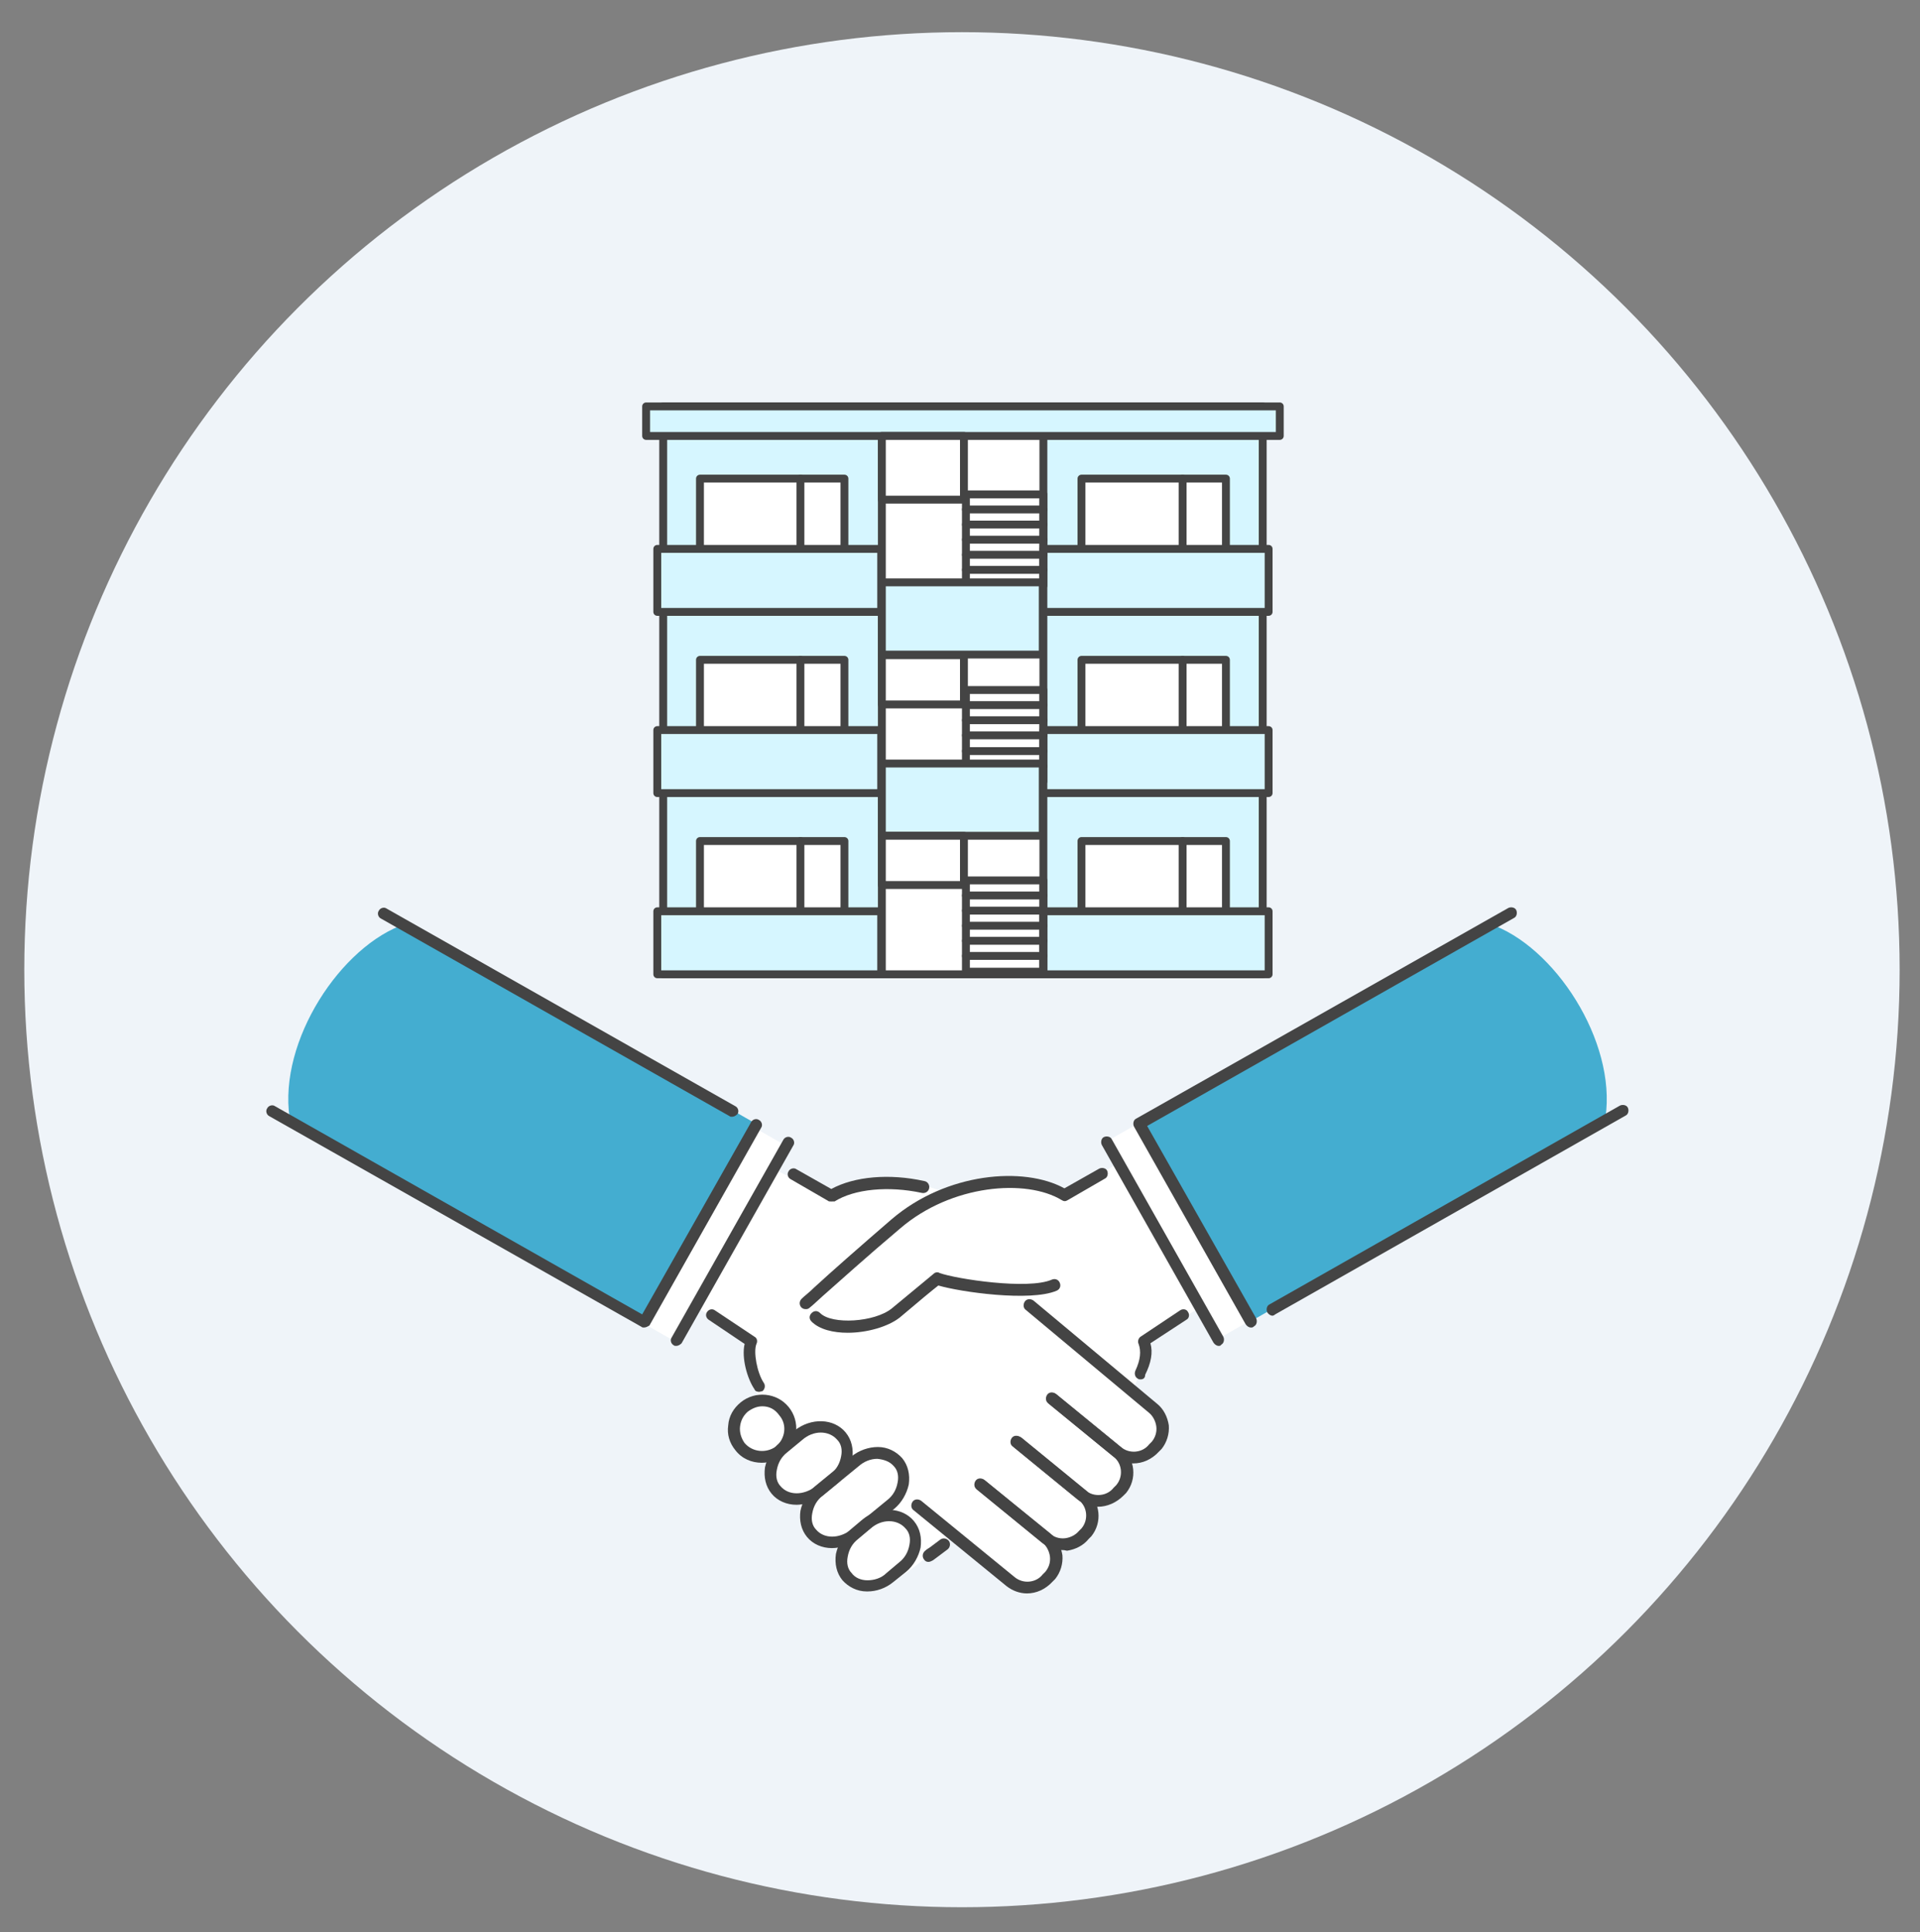 <?xml version="1.0" encoding="utf-8"?>
<!-- Generator: Adobe Illustrator 26.4.1, SVG Export Plug-In . SVG Version: 6.00 Build 0)  -->
<svg version="1.1" id="レイヤー_1" xmlns="http://www.w3.org/2000/svg" xmlns:xlink="http://www.w3.org/1999/xlink" x="0px"
	 y="0px" viewBox="0 0 292.4 294.3" style="enable-background:new 0 0 292.4 294.3;" xml:space="preserve">
<rect x="0" y="0" width="292.4" height="294.3" fill="#808080" stroke="none"/>
<style type="text/css">
	.st0{fill:#EFF4F9;}
	.st1{fill:#D6F6FF;stroke:#444444;stroke-width:1.2;stroke-linecap:round;stroke-linejoin:round;stroke-miterlimit:10;}
	.st2{fill:#FFFFFF;stroke:#444444;stroke-width:1.2;stroke-linecap:round;stroke-linejoin:round;stroke-miterlimit:10;}
	.st3{fill:#8FD2EA;stroke:#444444;stroke-width:1.2;stroke-linecap:round;stroke-linejoin:round;stroke-miterlimit:10;}
	.st4{fill:none;stroke:#444444;stroke-width:1.2;stroke-linecap:round;stroke-linejoin:round;stroke-miterlimit:10;}
	.st5{fill:#FFFFFF;}
	.st6{fill:#44ADD0;}
	.st7{fill:#444444;}
</style>
<g>
	<circle class="st0" cx="146.5" cy="147.7" r="142.8"/>
	<g>
		<g>
			<rect x="101" y="61.9" class="st1" width="91.3" height="86.5"/>
			<rect x="134.3" y="65.8" class="st2" width="24.6" height="82.6"/>
			<rect x="106.6" y="128.1" class="st2" width="22" height="12.8"/>
			<rect x="164.7" y="128.1" class="st2" width="22" height="12.8"/>
			<rect x="98.4" y="61.9" class="st1" width="96.5" height="4.5"/>
			<line class="st3" x1="180.1" y1="140.9" x2="180.1" y2="128.1"/>
			<line class="st3" x1="121.9" y1="140.9" x2="121.9" y2="128.1"/>
			<rect x="100.1" y="138.8" class="st1" width="34.1" height="9.6"/>
			<rect x="158.9" y="138.8" class="st1" width="34.3" height="9.6"/>
			<rect x="106.6" y="100.5" class="st2" width="22" height="12.8"/>
			<rect x="164.7" y="100.5" class="st2" width="22" height="12.8"/>
			<line class="st3" x1="180.1" y1="113.4" x2="180.1" y2="100.5"/>
			<line class="st3" x1="121.9" y1="113.4" x2="121.9" y2="100.5"/>
			<rect x="100.1" y="111.2" class="st1" width="34.1" height="9.6"/>
			<rect x="158.9" y="111.2" class="st1" width="34.3" height="9.6"/>
			<rect x="106.6" y="72.9" class="st2" width="22" height="12.8"/>
			<rect x="164.7" y="72.9" class="st2" width="22" height="12.8"/>
			<line class="st3" x1="180.1" y1="85.8" x2="180.1" y2="72.9"/>
			<line class="st3" x1="121.9" y1="85.8" x2="121.9" y2="72.9"/>
			<rect x="100.1" y="83.6" class="st1" width="34.1" height="9.6"/>
			<rect x="158.9" y="83.6" class="st1" width="34.3" height="9.6"/>
			<g>
				<rect x="147.1" y="134.1" class="st4" width="11.8" height="13.9"/>
				<line class="st4" x1="147.1" y1="145.6" x2="158.9" y2="145.6"/>
				<line class="st4" x1="147.1" y1="143.3" x2="158.9" y2="143.3"/>
				<line class="st4" x1="147.1" y1="141" x2="158.9" y2="141"/>
				<line class="st4" x1="147.1" y1="138.7" x2="158.9" y2="138.7"/>
				<line class="st4" x1="147.1" y1="136.4" x2="158.9" y2="136.4"/>
			</g>
			<g>
				<rect x="147.1" y="105.1" class="st4" width="11.8" height="13.9"/>
				<line class="st4" x1="147.1" y1="116.7" x2="158.9" y2="116.7"/>
				<line class="st4" x1="147.1" y1="114.4" x2="158.9" y2="114.4"/>
				<line class="st4" x1="147.1" y1="112" x2="158.9" y2="112"/>
				<line class="st4" x1="147.1" y1="109.7" x2="158.9" y2="109.7"/>
				<line class="st4" x1="147.1" y1="107.4" x2="158.9" y2="107.4"/>
			</g>
			<g>
				<rect x="147.1" y="75.3" class="st4" width="11.8" height="13.9"/>
				<line class="st4" x1="147.1" y1="86.8" x2="158.9" y2="86.8"/>
				<line class="st4" x1="147.1" y1="84.5" x2="158.9" y2="84.5"/>
				<line class="st4" x1="147.1" y1="82.2" x2="158.9" y2="82.2"/>
				<line class="st4" x1="147.1" y1="79.9" x2="158.9" y2="79.9"/>
				<line class="st4" x1="147.1" y1="77.6" x2="158.9" y2="77.6"/>
			</g>
			<rect x="134.3" y="116.3" class="st1" width="24.5" height="11"/>
			<rect x="134.3" y="88.7" class="st1" width="24.5" height="11"/>
			<rect x="134.3" y="127.3" class="st2" width="12.5" height="7.5"/>
			<rect x="134.3" y="99.8" class="st2" width="12.5" height="7.5"/>
			<rect x="134.3" y="66.4" class="st2" width="12.5" height="9.7"/>
		</g>
		<g>
			<path class="st5" d="M226.8,140.7l17,30.1l-58.6,33.3l-2.5-4.9l-8.6,5.1c0.3,1.2-0.3,5.9-1.9,7.5c1.9,1.6,6.8,4.8,3.6,8.4
				c-3.2,3.6-5,1.7-5,1.7s1,3.1-0.5,5c-1.5,1.9-4.9,1.6-4.9,1.6s1.4,2.5-0.4,4.9c-1.7,2.4-5,1.8-5,1.8s1.4,2.7-0.6,5
				c-2,2.3-4.4,1.7-7-0.4c-2.6-2.1-7.2-5.9-7.2-5.9l-3.9,3.1c0,0-7.9,7-10.9,4.7c-3-2.3-3.9-4.6-2.5-6.4c-1,0.9-3.8-0.8-4.9-2.1
				c-1.1-1.3-1.5-3.9-1-4.6c-2.9-0.1-7.9-3.1-4.1-7.2c-3.4,0.7-9.6-1.4-5-6.9c2.4-1.6,2.8-1.4,2.8-1.4s-2.3-4.5-1.7-8.7
				c-2.3-1.5-8.3-5.6-8.3-5.6l-3.1,5.4l-58.3-33.3l17-30.1l58,33.5l-1.8,3.6l8.7,4.3c2.9-2,14.2-3.1,18-0.2c4-1.3,14.1-3.2,17.6,0.1
				c2.2-1.2,8.3-4.8,8.3-4.8l-2-3.2L226.8,140.7z"/>
			<g>
				<path class="st6" d="M226.8,140.7l-53.4,30.5l17,30.1l52.4-30c0.9,0.6,1.5,0.4,1.7-1.1C246.2,158.6,236.7,144,226.8,140.7z"/>
				<path class="st6" d="M61.8,140.7l53.4,30.5l-17,30.1l-52.4-30c-0.9,0.6-1.5,0.4-1.7-1.1C42.4,158.6,51.9,144,61.8,140.7z"/>
			</g>
			<g>
				<g>
					<path class="st7" d="M122.7,199.4c-0.3,0-0.5-0.1-0.7-0.3c-0.3-0.4-0.3-0.9,0.1-1.3c0.4-0.4,1.1-0.9,1.9-1.7
						c2.5-2.3,6.7-6,11.8-10.4c8.3-7.1,20.1-8.1,26.3-4.7l5.3-3c0.4-0.2,1-0.1,1.2,0.3c0.2,0.4,0.1,1-0.3,1.2l-5.7,3.3
						c-0.3,0.2-0.6,0.2-0.9,0c-5.4-3.3-16.8-2.4-24.6,4.3c-5.1,4.3-9.3,8.1-11.8,10.3c-0.9,0.8-1.5,1.4-1.9,1.7
						C123.1,199.4,122.9,199.4,122.7,199.4z"/>
					<path class="st7" d="M129.1,203c-2.2,0-4.3-0.5-5.5-1.7c-0.4-0.4-0.4-0.9,0-1.3c0.4-0.4,0.9-0.4,1.3,0
						c1.8,1.8,8.3,1.4,10.9-0.7c3.5-2.9,6.3-5.2,6.4-5.3c0.2-0.2,0.6-0.3,0.9-0.1c2.5,0.9,13.5,2.6,17.1,1c0.5-0.2,1,0,1.2,0.5
						c0.2,0.5,0,1-0.5,1.2c-4,1.7-14.6,0.2-18-0.8c-0.9,0.7-3.2,2.6-5.9,4.9C135.2,202.1,132,203,129.1,203z"/>
					<path class="st7" d="M141.4,237.9c-0.3,0-0.5-0.1-0.7-0.4c-0.3-0.4-0.2-1,0.2-1.3c0.2-0.2,0.4-0.3,0.7-0.5
						c0.5-0.4,1.1-0.8,1.6-1.2c0.4-0.3,1-0.2,1.3,0.2c0.3,0.4,0.2,1-0.2,1.3c-0.5,0.4-1.1,0.8-1.6,1.2c-0.3,0.2-0.5,0.4-0.7,0.5
						C141.8,237.8,141.6,237.9,141.4,237.9z"/>
					<path class="st7" d="M173.7,210.1c-0.1,0-0.3,0-0.4-0.1c-0.4-0.2-0.6-0.7-0.4-1.2c0.8-1.7,0.9-3,0.5-4.1
						c-0.2-0.4,0-0.9,0.3-1.1l6-4c0.4-0.3,1-0.2,1.2,0.2c0.3,0.4,0.2,1-0.2,1.2l-5.5,3.6c0.4,1.4,0.1,3-0.8,4.8
						C174.4,209.9,174.1,210.1,173.7,210.1z"/>
					<path class="st7" d="M116,222.8c-1.5,0-3-0.6-4-1.9c-0.9-1.1-1.3-2.4-1.1-3.8c0.1-1.4,0.8-2.6,1.9-3.5c2.2-1.8,5.5-1.5,7.3,0.7
						c1.8,2.2,1.5,5.5-0.8,7.3l0,0C118.4,222.4,117.2,222.8,116,222.8z M116.1,214.2c-0.8,0-1.5,0.3-2.2,0.8
						c-0.7,0.6-1.1,1.4-1.2,2.3c-0.1,0.9,0.2,1.8,0.7,2.5c1.2,1.4,3.3,1.6,4.8,0.5c1.4-1.2,1.7-3.3,0.5-4.7
						C118,214.6,117.1,214.2,116.1,214.2z M118.8,220.9L118.8,220.9L118.8,220.9z"/>
					<path class="st7" d="M121.3,229.2c-1.5,0-2.9-0.6-3.8-1.7c-0.9-1.1-1.2-2.5-1-4c0.3-1.4,1.1-2.8,2.2-3.7l2.3-1.9
						c2.5-2,6-1.9,7.8,0.3c0.9,1.1,1.2,2.5,1,4c-0.3,1.4-1.1,2.8-2.2,3.7l-2.3,1.9l0,0C124.1,228.7,122.6,229.2,121.3,229.2z
						 M125,218.2c-1,0-2,0.4-2.8,1.1l-2.3,1.9c-0.9,0.7-1.4,1.6-1.6,2.7c-0.2,1,0,1.9,0.6,2.5c1.2,1.4,3.5,1.4,5.3,0l2.3-1.9
						c0.9-0.7,1.4-1.6,1.6-2.7c0.2-1,0-1.9-0.6-2.5C126.9,218.6,126,218.2,125,218.2z M124.7,227.1L124.7,227.1L124.7,227.1z"/>
					<path class="st7" d="M126.7,235.8c-1.5,0-2.9-0.6-3.8-1.7c-0.9-1.1-1.2-2.5-1-4c0.3-1.4,1.1-2.8,2.2-3.7l5.5-4.5
						c1.2-1,2.7-1.5,4.1-1.5c1.5,0,2.8,0.7,3.7,1.7c0.9,1.1,1.2,2.5,1,4c-0.3,1.4-1.1,2.8-2.2,3.7l-5.5,4.5l0,0
						C129.4,235.3,128,235.8,126.7,235.8z M133.6,222.2c-1,0-2,0.4-2.8,1.1l-5.5,4.5c-0.9,0.7-1.4,1.6-1.6,2.7c-0.2,1,0,1.9,0.6,2.5
						c1.2,1.4,3.5,1.4,5.3,0l5.5-4.5c0.9-0.7,1.4-1.6,1.6-2.7c0.2-1,0-1.9-0.6-2.5C135.5,222.6,134.6,222.3,133.6,222.2
						C133.6,222.2,133.6,222.2,133.6,222.2z M130.1,233.7L130.1,233.7L130.1,233.7z"/>
					<path class="st7" d="M132.1,242.4c0,0-0.1,0-0.1,0c-1.5,0-2.8-0.7-3.7-1.7c-0.9-1.1-1.2-2.5-1-4c0.3-1.4,1.1-2.8,2.2-3.7
						l1.9-1.6c2.5-2,6-1.9,7.8,0.3c0.9,1.1,1.2,2.5,1,4c-0.3,1.4-1.1,2.8-2.2,3.7L136,241C134.9,241.9,133.5,242.4,132.1,242.4z
						 M135.4,231.7c-1,0-2,0.4-2.8,1.1l-1.9,1.6c-0.9,0.7-1.4,1.6-1.6,2.7c-0.2,1,0,1.9,0.6,2.5c0.5,0.7,1.4,1.1,2.4,1.1
						c1,0,2.1-0.3,2.9-1.1l0,0l1.9-1.6c0.9-0.7,1.4-1.6,1.6-2.7c0.2-1,0-1.9-0.6-2.5C137.3,232.1,136.4,231.7,135.4,231.7z"/>
					<path class="st7" d="M193.8,200.4c-0.3,0-0.6-0.2-0.8-0.5c-0.2-0.4-0.1-1,0.3-1.2l53.4-30.3c0.4-0.2,1-0.1,1.2,0.3
						c0.2,0.4,0.1,1-0.3,1.2l-53.4,30.3C194.1,200.3,193.9,200.4,193.8,200.4z"/>
					<path class="st7" d="M190.5,202.2c-0.3,0-0.6-0.2-0.8-0.5l-17-30.1c-0.2-0.4-0.1-1,0.3-1.2l56.7-32.1c0.4-0.2,1-0.1,1.2,0.3
						c0.2,0.4,0.1,1-0.3,1.2l-55.9,31.7l16.6,29.3c0.2,0.4,0.1,1-0.3,1.2C190.8,202.2,190.7,202.2,190.5,202.2z"/>
					<path class="st7" d="M185.6,205c-0.3,0-0.6-0.2-0.8-0.5l-17-30.1c-0.2-0.4-0.1-1,0.3-1.2c0.4-0.2,1-0.1,1.2,0.3l17,30.1
						c0.2,0.4,0.1,1-0.3,1.2C185.9,205,185.7,205,185.6,205z"/>
				</g>
				<g>
					<path class="st7" d="M126.5,183c-0.2,0-0.3,0-0.4-0.1l-5.7-3.3c-0.4-0.2-0.6-0.8-0.3-1.2c0.2-0.4,0.8-0.6,1.2-0.3l5.3,3
						c3.5-1.9,8.8-2.4,14.2-1.2c0.5,0.1,0.8,0.6,0.7,1.1c-0.1,0.5-0.6,0.8-1.1,0.7c-5.1-1.1-10.3-0.6-13.3,1.3
						C126.8,183,126.6,183,126.5,183z"/>
					<path class="st7" d="M115.6,212c-0.3,0-0.6-0.1-0.7-0.4c-1.1-1.6-2-4.8-1.5-6.9l-5.5-3.7c-0.4-0.3-0.5-0.8-0.2-1.2
						c0.3-0.4,0.8-0.5,1.2-0.2l6,4c0.4,0.2,0.5,0.7,0.3,1.1c-0.5,1.2,0.1,4.4,1.1,5.9c0.3,0.4,0.2,1-0.2,1.3
						C115.9,211.9,115.8,212,115.6,212z"/>
					<path class="st7" d="M172.6,222.9c-1.1,0-2.2-0.4-3.1-1.1l-9.9-8.1c-0.4-0.3-0.4-0.9-0.1-1.3c0.3-0.4,0.9-0.4,1.3-0.1l9.9,8.1
						c1.3,1.1,3.3,0.9,4.3-0.4l0.4-0.4c0.5-0.6,0.8-1.4,0.7-2.3c-0.1-0.8-0.5-1.6-1.1-2.1l-18.8-15.7c-0.4-0.3-0.4-0.9-0.1-1.3
						c0.3-0.4,0.9-0.4,1.3-0.1l18.8,15.7c1,0.8,1.6,2,1.8,3.3c0.1,1.3-0.3,2.6-1.1,3.6l-0.4,0.4C175.4,222.3,174,222.9,172.6,222.9z
						"/>
					<path class="st7" d="M167.2,229.5c-1.1,0-2.2-0.4-3.1-1.1l-9.9-8.1c-0.4-0.3-0.4-0.9-0.1-1.3c0.3-0.4,0.9-0.4,1.3-0.1l9.9,8.1
						c1.3,1.1,3.3,0.9,4.3-0.4l0.4-0.4c1.1-1.3,0.9-3.3-0.4-4.3l-9.9-8.1c-0.4-0.3-0.4-0.9-0.1-1.3c0.3-0.4,0.9-0.4,1.3-0.1l9.9,8.1
						c2.1,1.7,2.4,4.8,0.7,6.9l-0.4,0.4C170,228.9,168.6,229.5,167.2,229.5z"/>
					<path class="st7" d="M161.8,236.1c-1.1,0-2.2-0.4-3.1-1.1l-9.9-8.1c-0.4-0.3-0.4-0.9-0.1-1.3c0.3-0.4,0.9-0.4,1.3-0.1l9.9,8.1
						c0.6,0.5,1.4,0.8,2.3,0.7c0.8-0.1,1.6-0.5,2.1-1.1l0.4-0.4c1.1-1.3,0.9-3.3-0.4-4.3l-9.9-8.1c-0.4-0.3-0.4-0.9-0.1-1.3
						c0.3-0.4,0.9-0.4,1.3-0.1l9.9,8.1c2.1,1.7,2.4,4.8,0.7,6.9l-0.4,0.4c-0.8,1-2,1.6-3.3,1.8C162.1,236.1,162,236.1,161.8,236.1z"
						/>
					<path class="st7" d="M156.4,242.7c-1.1,0-2.2-0.4-3.1-1.1l-14.2-11.6c-0.4-0.3-0.4-0.9-0.1-1.3c0.3-0.4,0.9-0.4,1.3-0.1
						l14.2,11.6c1.3,1.1,3.3,0.9,4.3-0.4l0.4-0.4c0.5-0.6,0.8-1.4,0.7-2.3c-0.1-0.8-0.5-1.6-1.1-2.1l-10.1-8.2
						c-0.4-0.3-0.4-0.9-0.1-1.3c0.3-0.4,0.9-0.4,1.3-0.1l10.1,8.2c1,0.8,1.6,2,1.8,3.3c0.1,1.3-0.3,2.6-1.1,3.6l-0.4,0.4
						C159.2,242.1,157.8,242.7,156.4,242.7z"/>
					<path class="st7" d="M98.1,202.2c-0.2,0-0.3,0-0.4-0.1l-56.7-32.1c-0.4-0.2-0.6-0.8-0.3-1.2c0.2-0.4,0.8-0.6,1.2-0.3l55.9,31.7
						l16.6-29.3c0.2-0.4,0.8-0.6,1.2-0.3c0.4,0.2,0.6,0.8,0.3,1.2l-17,30.1C98.7,202,98.4,202.2,98.1,202.2z"/>
					<path class="st7" d="M111.5,170.1c-0.2,0-0.3,0-0.4-0.1L58,139.9c-0.4-0.2-0.6-0.8-0.3-1.2c0.2-0.4,0.8-0.6,1.2-0.3l53.1,30.1
						c0.4,0.2,0.6,0.8,0.3,1.2C112.1,169.9,111.8,170.1,111.5,170.1z"/>
					<path class="st7" d="M103,205c-0.2,0-0.3,0-0.4-0.1c-0.4-0.2-0.6-0.8-0.3-1.2l17-30.1c0.2-0.4,0.8-0.6,1.2-0.3
						c0.4,0.2,0.6,0.8,0.3,1.2l-17,30.1C103.6,204.8,103.3,205,103,205z"/>
				</g>
			</g>
		</g>
	</g>
</g>
</svg>
